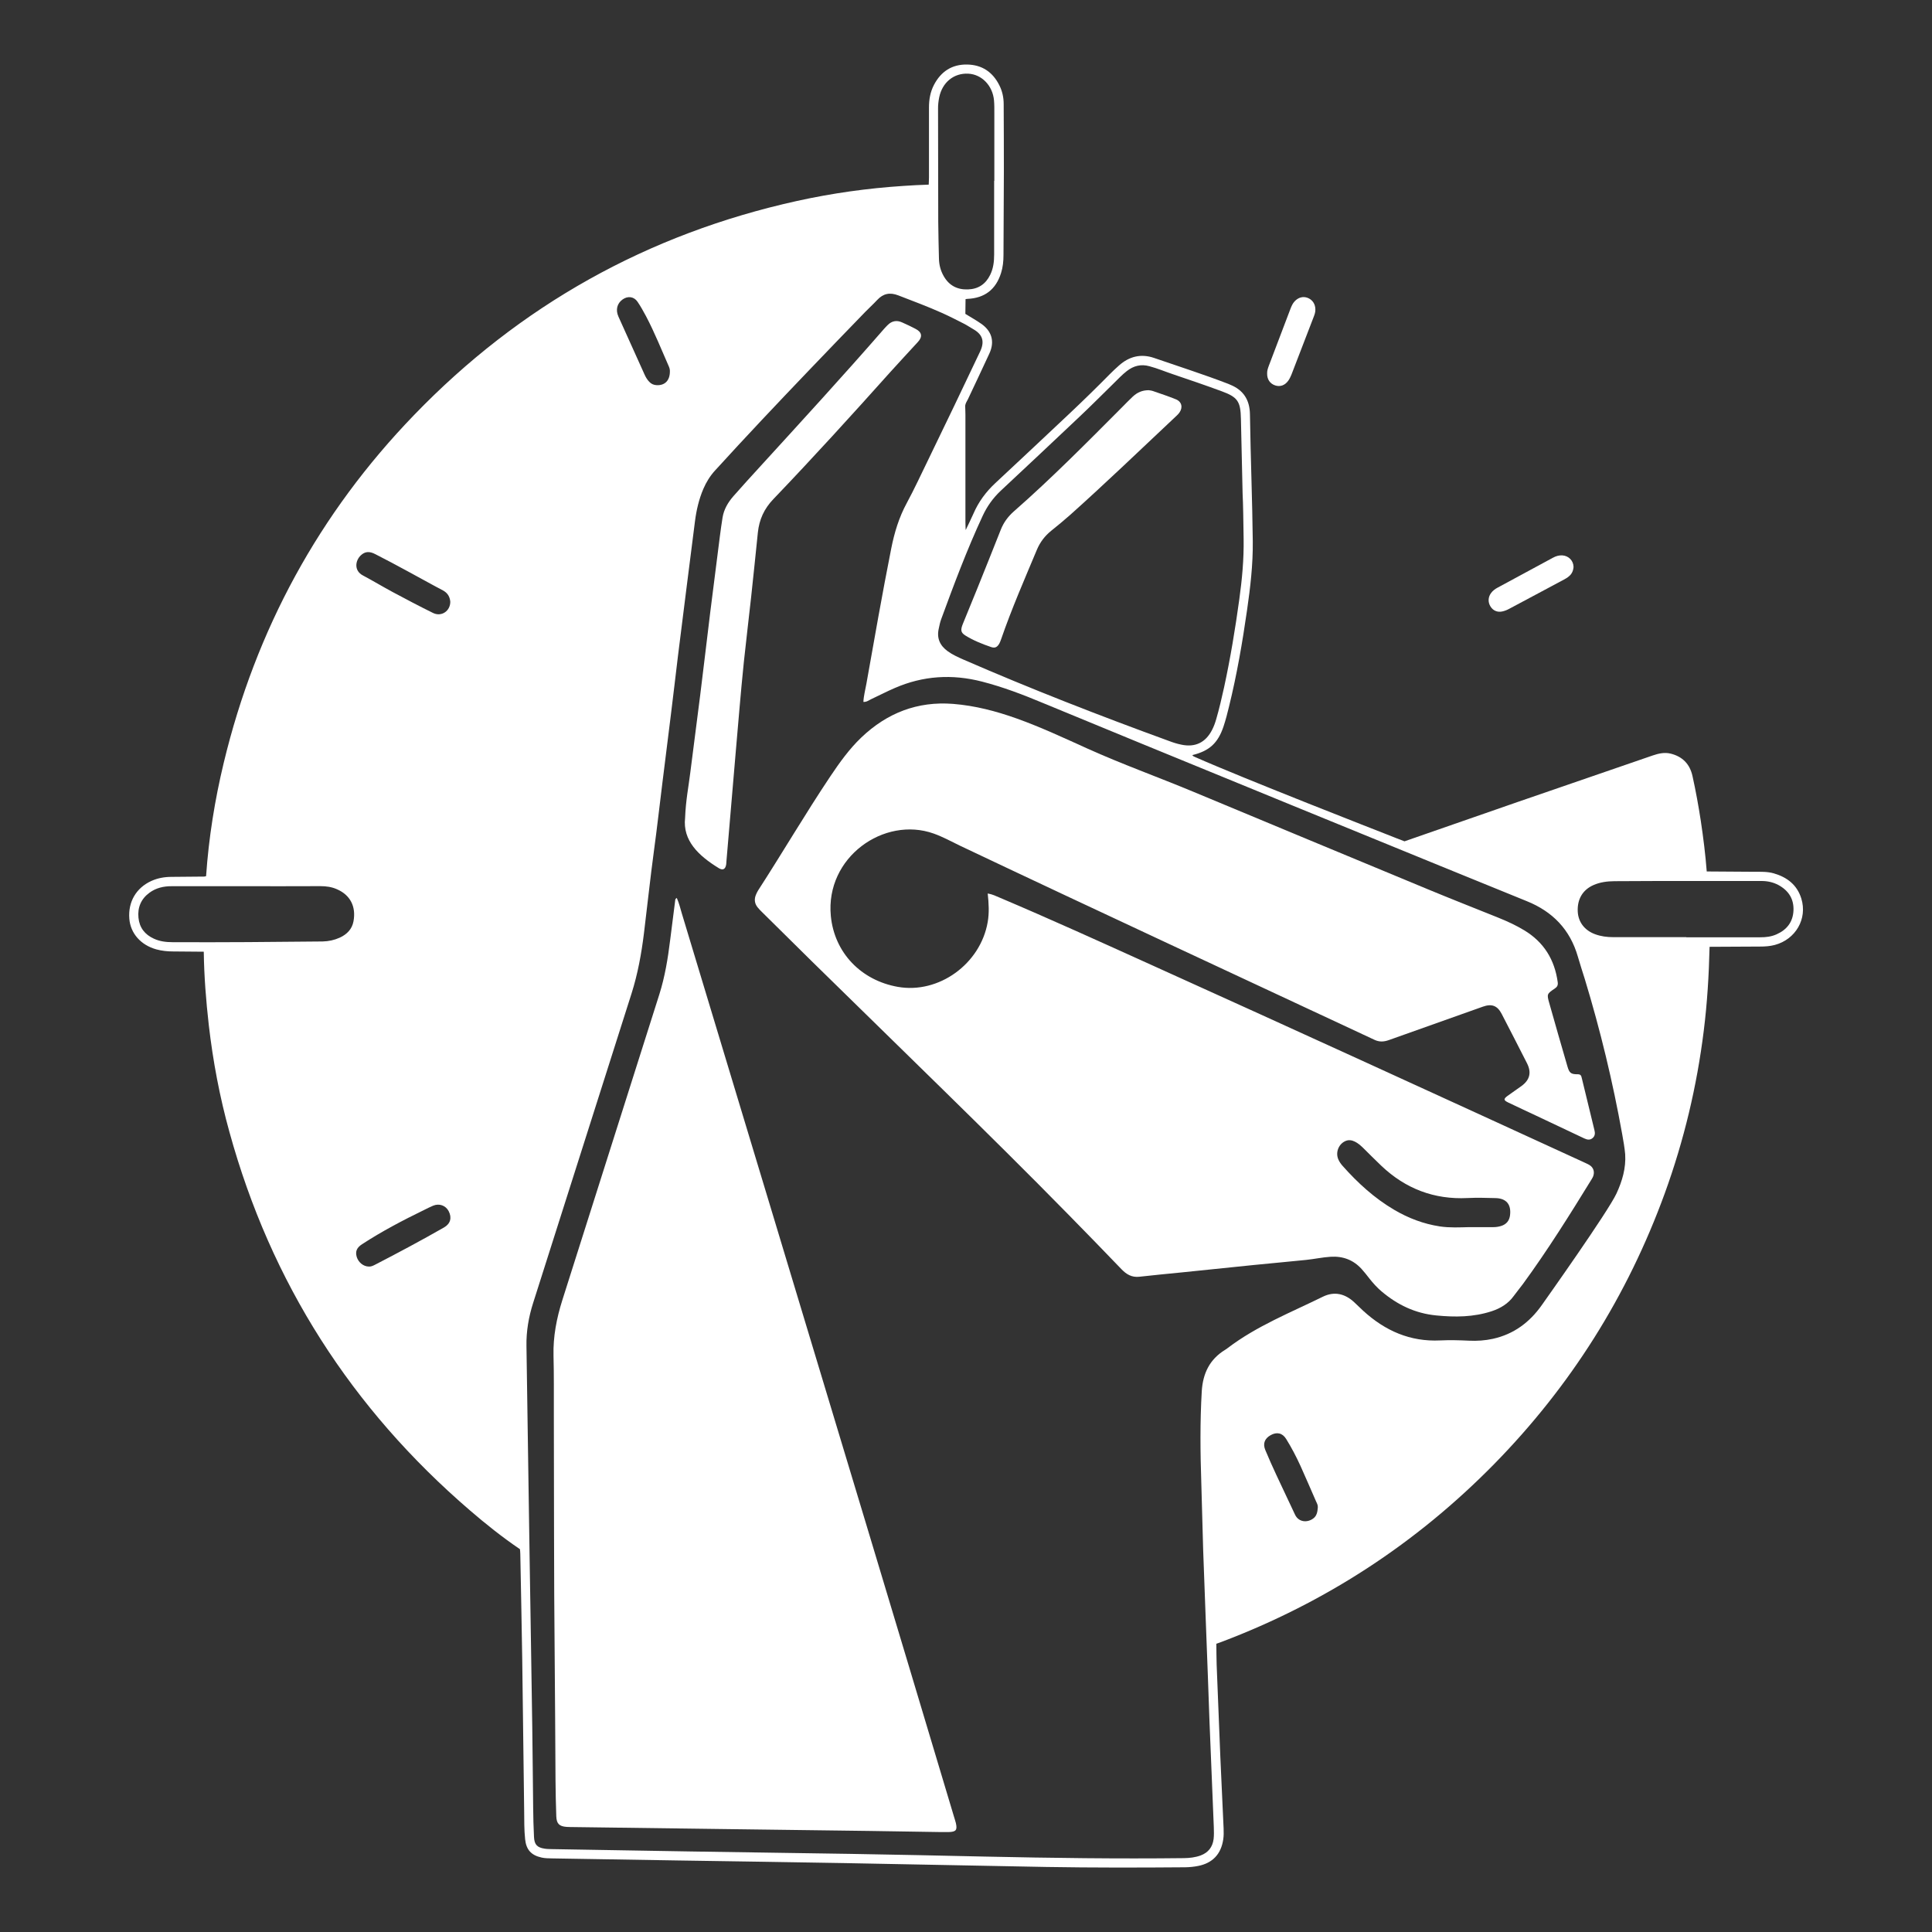 <?xml version="1.0" encoding="utf-8"?>
<!-- Generator: Adobe Illustrator 23.0.0, SVG Export Plug-In . SVG Version: 6.00 Build 0)  -->
<svg version="1.1" id="Camada_1" xmlns="http://www.w3.org/2000/svg" xmlns:xlink="http://www.w3.org/1999/xlink" x="0px" y="0px"
	 viewBox="0 0 3000 3000" style="enable-background:new 0 0 3000 3000;" xml:space="preserve">
<rect x="0" y="0" width="3000" height="3000" fill="#333333" stroke="none"/>
<style type="text/css">
	.st0{fill:#FFFFFF;}
</style>
<g>
	<path class="st0" d="M1980.2,598.5c7.7,2.5,15.1-0.1,20.3-7.5c1.9-2.7,3.4-5.8,4.7-8.9c11.7-30.1,23.3-60.4,34.9-90.6
		c1.3-3.4,2.5-6.9,2.4-10.8c0-8.5-4.4-15.2-12-18.2c-7.2-2.7-14.5-0.7-20.2,5.4c-3,3.2-4.8,7.3-6.4,11.4
		c-11.2,29.3-22.3,58.6-33.4,87.9c-1.5,4.1-3.1,8.2-2.9,12.7C1967.4,589,1972,595.8,1980.2,598.5z"/>
	<path class="st0" d="M2333.5,949.3c3.6-0.9,7.1-2.3,10.3-4.1c28.3-15,56.5-30.1,84.7-45.2c2.6-1.4,5.3-3,7.6-5
		c4.8-3.8,6.9-9,7.3-14.7c-0.2-9.8-7.7-17.3-17.4-17.9c-5.2-0.3-9.9,1.1-14.5,3.6c-28.7,15.5-57.5,31-86.2,46.6
		c-3.9,2.1-7.4,4.7-10,8.3c-4.7,6.3-5,14.3-0.9,20.8C2318.5,948.4,2325.5,951.3,2333.5,949.3z"/>
	<path class="st0" d="M2797.1,1395.3c-6.6-21.3-22.1-33.2-42.9-39.2c-9.9-2.8-20.1-2.4-30.1-2.4c-24.6-0.2-49.3-0.3-73.9-0.5
		c-2-26.3-5.3-52.4-9.2-78.5c-3.6-23.3-7.8-46.6-12.9-69.6c-4.1-18.6-15.4-30.3-34-34.9c-9.5-2.3-18.7-0.2-27.8,2.9
		c-69.5,24-139.1,47.9-208.5,71.8c-58.9,20.4-118,41-176.9,61.5c-9.1-3.5-18.3-7-27.4-10.7c-11.4-4.5-219.3-85.5-298.1-120.3
		c-1.5-0.7-3.1-1.2-3.9-2.9c26.3-6.4,39.7-18.5,48.4-44.5c3.4-10.2,6.1-20.7,8.6-31.2c12.1-49.2,20.7-99.1,27.9-149.3
		c5.1-35.4,9.3-71,8.9-106.9c-0.4-31.4-1.1-62.9-2-94.2c-1-34.5-1.8-68.9-2.4-103.4c-0.4-22-10.1-37.3-30.6-45.6
		c-0.9-0.4-1.8-0.9-2.7-1.2c-38.1-14.7-77.1-27.1-115.6-40.4c-20.2-6.9-38.6-2.5-54.6,11.9c-4.8,4.3-9.5,8.6-14,13.2
		c-20.4,20.7-41.2,41-62.4,61c-38.4,36.1-76.8,72.3-115.4,108.2c-14.6,13.6-26.1,29.1-34,47.4c-3.8,8.6-8,17-12.1,25.6
		c0,0-0.4-8.4-0.4-12.4c0-55.6,0-111.3,0-166.9c0-4.6-0.3-9.3-0.4-13.8c0.5-3.7,2.6-6.9,4.3-10.1c11.1-23.7,22.5-47.4,33.4-71.2
		c8.3-18.2,3.8-34.4-12.7-45.9c-7.9-5.6-16.5-10.3-24.7-15.4c0,0,0.2-15.3,0.3-22.9c0,0,0,0-0.1,0c1-0.1,2-0.4,3-0.4
		c26.8-1.2,44.1-14.5,52.2-40.1c2.9-9.1,3.8-18.5,3.8-28c0.1-43.3,0.5-86.5,0.6-129.8c0.1-34.8-0.2-69.6-0.3-104.5
		c0-10.3-2.1-20.2-6.8-29.4c-10.3-20.5-26.9-31.7-50-32.1c-23.6-0.4-40.6,10.9-51.4,31.5c-5.8,11.1-7.8,22.9-7.8,35.3
		c0,36.2,0,72.3,0,108.5c0,3.8-0.3,7.4-0.4,11.2c0,0,0,0,0,0c-13.2,0.4-26.3,1.1-39.5,2c-55.7,3.6-110.9,11.4-165.3,23.4
		c-231.4,51.2-429.9,161.9-594.4,332.4c-147.6,152.8-245.8,333.4-295.5,540c-13.9,57.8-23.3,116.5-27.4,176c-2.9,1.1-6,0.6-9,0.7
		c-14.8,0.2-29.7,0.3-44.5,0.4c-11,0-21.4,1.8-31.4,6.3c-23.6,10.7-36.4,32.4-34.3,58.7c1.8,22.7,17.8,40.9,42,47.6
		c8.5,2.3,17.2,3.2,26,3.2c15.8,0.1,31.6,0.3,47.6,0.4c0,0,0,0,0,0c0.5,38.2,3.5,76.1,7.8,114c6.5,56.1,16.9,111.5,32,165.8
		c64.4,234.1,189.7,429.7,373.6,587.8c24.8,21.4,50.5,41.8,77.6,60.2c0,0.1,0,0.3,0,0.4c0.2,2.3,0.5,4.7,0.5,7.1
		c1,54.4,2.2,108.8,3,163.2c1.1,78.4,2,156.8,3,235.2c0.2,14.9-0.1,29.7,1.5,44.5c1.7,16.3,9.5,24.9,25.6,28.4
		c5.4,1.2,10.8,1.2,16.1,1.3c64.9,1.1,129.7,2.2,194.6,3.2c86.5,1.4,173,2.5,259.6,4.1c104.4,1.8,208.8,4.2,313.2,6
		c72,1.2,144,1.1,216,0.5c6.8-0.1,13.5-0.8,20.1-2.1c22.4-4.5,35.4-18.4,38.8-41c0.9-5.8,0.8-11.5,0.6-17.1
		c-1.6-37.1-3.4-74.2-5.1-111.4c-2-47.6-3.9-95.2-5.7-142.8c-0.4-10.8-0.3-21.6-0.5-32.5c0-0.1,0-0.1,0-0.2c2.8-1,5.7-1.9,8.4-3
		c161.1-61,302-152.9,422.7-275.7c118.9-121.1,207.3-261.5,265.3-420.9c29.7-81.9,49.8-166,60.5-252.5c5.4-43.2,8-86.6,9-130.1
		c0.1,0,0.2,0,0.3,0c26-0.1,51.9-0.3,78-0.4c7.8,0,15.5-0.5,23-2.5C2788.2,1458.7,2806.8,1426.8,2797.1,1395.3z M560.2,862.4
		c6.3-6,13.2-6.8,22.4-2c16.8,8.6,33.5,17.4,50.1,26.5c18.5,9.9,36.6,20.2,55.1,29.9c7.4,4,10.7,9.9,11.4,17.5
		c0.1,14.6-13.8,23.9-26.8,17.5c-21.2-10.4-42.1-21.5-62.9-32.6c-15.4-8.3-30.5-17.4-45.9-25.6C549.2,886.1,551.8,870.3,560.2,862.4
		z M548.9,1430.6c-2.2,12.1-10.2,20.3-21.4,25.4c-8.4,3.8-17.3,5.7-26.6,5.9c-77.7,0.8-155.5,1.5-233.2,1.1
		c-9.8,0-19.6-1.2-28.7-5.4c-14.1-6.4-22.5-17.1-24-32.6c-1.6-16,4.1-29.3,17.1-38.8c10.1-7.4,21.8-10.2,34.4-10.1
		c38.5,0.1,77.1,0,115.6,0s77.1,0.1,115.6-0.1c8.9,0,17.5,1.2,25.7,4.9C544,1389.9,553.1,1407.8,548.9,1430.6z M689.6,1905.9
		c-35.5,20.3-71.5,39.5-107.7,58.2c-3,1.5-6.1,2.9-9.3,2.6c-8.3-0.1-16.1-6.5-18.7-15c-2.4-8.4-0.1-14.2,8.3-19.7
		c30.9-20.1,63.5-37.2,96.6-53.3c4.6-2.2,9-4.6,13.7-6.5c9.6-4,19.6-0.3,24.2,8.5C701.9,1890.8,699.6,1900.1,689.6,1905.9z
		 M1525.9,801c6.9-14.9,16.2-27.9,28.3-39.2c40.5-37.8,80.9-75.8,121.1-113.8c18.2-17.1,35.8-34.9,53.7-52.4
		c6.8-6.6,13.2-13.6,20.7-19.4c10.5-8.2,22-11.2,35.2-7.5c12.4,3.3,24.2,8.3,36.4,12.4c25.3,8.6,50.5,17.1,75.6,26.4
		c25.2,9.2,29.4,16,30,42.8c0.8,35.8,1.6,71.6,2.6,115.7c0.9,18.1,1.2,44.3,1.6,70.7c0.5,31.5-2.4,62.8-6.7,93.8
		c-6.3,45.8-13.8,91.4-23.6,136.6c-3.7,16.8-7.6,33.6-12.4,50.1c-1.6,5.5-3.6,11-6.2,16c-10,19.7-26.2,27.7-47.8,23.1
		c-6.6-1.3-13.1-3.4-19.4-5.8c-107.6-39.2-214.2-80.7-319.2-126.4c-8.3-3.7-16.6-7.4-24.1-12.8c-12.2-8.8-17.4-20.3-14-35.2
		c1.1-5,2-9.9,3.8-14.7C1481.3,907.5,1501.5,853.4,1525.9,801z M1458.4,151.1c4.8-23.3,22.8-37.9,45.2-36.7
		c21,1.1,37.9,18.7,39.9,41.6c0.6,6.7,0.5,13.5,0.5,20.3c0,34.8,0,69.7,0,104.5c-0.1,0-0.2,0-0.3,0c0,38.2-0.1,76.4,0,114.6
		c0,11-1.3,21.6-6.2,31.5c-7,14.3-18.5,22-34.5,22.5c-16.7,0.6-29.5-6.2-37.7-20.8c-4.8-8.4-7.1-17.4-7.3-27.2
		c-0.4-19-1-37.8-1.1-56.8c-0.2-58.5-0.2-116.9-0.3-175.5C1456.5,163.1,1457.2,157.1,1458.4,151.1z M966.9,464.9
		c7.9-5.6,17.5-4.5,23,3.6c5,7.2,9.1,14.9,13.3,22.6c13.4,25.4,23.9,52,35.5,78.2c1.1,2.5,1.6,5.1,1.5,7.5
		c0,13.9-7.6,21.8-20.3,21.3c-4.6-0.2-8.4-1.7-11.7-5.2c-3.3-3.4-5.7-7.5-7.6-11.9c-13.5-29.8-26.9-59.5-40.3-89.4
		C955.6,481.1,958.2,471,966.9,464.9z M2046.3,2340.8c-0.5,6.5-1.4,12.9-7.1,17.1c-9.1,6.8-22.7,6-28.3-6
		c-9.5-20.5-19.4-40.9-28.9-61.4c-6-12.9-11.8-25.8-17.2-38.8c-4.2-10-1.1-17.9,8.1-23.1c9.6-5.5,18.5-3.6,24.3,5.9
		c8.4,13.5,15.7,27.6,22.3,42c8.2,18.2,16,36.4,24,54.7C2044.9,2334.2,2046.6,2337.2,2046.3,2340.8z M2510.1,1853.2
		c-13.1,28.3-108.9,163.3-116.1,173.5c-18.9,26.7-43.4,45-75.8,52.2c-12.3,2.7-24.7,3.5-37.2,2.9c-14.9-0.7-29.7-1.1-44.6-0.4
		c-46.7,2.3-85.7-15-119.6-46c-4.8-4.4-9.3-8.8-14-13.3c-14.3-13.3-30.8-17.3-48.6-8.6c-50.2,24.7-102.7,45.4-147.8,79.7
		c-1.3,1-2.6,2-4.2,2.9c-23.9,14.7-34.4,36.6-36.1,64.2c-2.8,47.7-2.3,95.2-0.7,142.9c1.2,34.8,1.7,69.6,2.9,104.4
		c2.3,65.2,4.9,130.3,7.3,195.6c0.9,23.3,1.6,46.7,2.5,69.9c2.2,54.7,4.5,109.4,6.7,164.1c0.2,6.3,0.4,12.4-0.3,18.4
		c-1.6,12.6-8.4,21.2-20.3,25.6c-8.3,3-17,4-25.9,4.1c-102.7,1.2-205.5-0.2-308.2-2.4c-69.6-1.5-139.3-3.1-208.8-4.2
		c-44.2-0.6-88.5-1.4-132.8-2c-39.6-0.6-79.1-1.1-118.7-1.8c-71-1.1-141.9-2.3-212.9-3.6c-3.8-0.1-7.5-0.1-11.2-0.7
		c-11.7-1.8-15.9-6.3-16.5-18.1c-0.8-15.2-1.1-30.4-1.3-45.6c-0.5-41.9-0.8-83.8-1.4-125.8c-0.6-43.2-1.3-86.5-2-129.7
		c-0.7-41.9-1.3-83.8-2-125.7c-0.7-44.2-1.4-88.5-2-132.8c-1-67.6-1.9-135.2-3-202.8c-0.4-22.9,3.4-45,10.3-66.7
		c50.9-160.3,101.8-320.5,152.9-480.8c9.6-30.3,15.3-61.6,19.2-93.1c5.3-42.9,9.8-85.9,15.6-128.7c4.8-34.8,8.6-69.7,13-104.6
		c4.5-35.8,9-71.7,13.4-107.5c3.8-30.1,7.2-60.4,10.9-90.5c4.4-35.8,8.9-71.7,13.5-107.5c4.3-33.9,8.5-67.7,12.9-101.5
		c2.2-17.1,6.1-33.9,12.9-49.9c4.6-10.7,10.5-20.3,18.4-28.9c47.8-52.5,96.6-104.1,145.7-155.4c28.9-30.3,58.1-60.4,87.2-90.5
		c6.1-6.3,12.7-12.2,18.7-18.7c9.4-10.1,19.8-12.2,32.9-7.1c22.7,8.8,45.4,17.2,67.7,27.2c11.4,5.1,22.5,10.8,33.7,16.5
		c5.4,2.7,10.4,6.2,15.7,9.2c14.1,8.3,17,19.1,9.8,34.3c-26.6,56.2-53.5,112.3-80.6,168.1c-11,22.5-21.4,45.2-33.3,67.2
		c-12.1,22.3-19.2,45.9-24.1,70.6c-13.9,69.9-26.1,140.1-38.6,210.2c-1.6,9.2-4.2,18.4-4.6,27.9c5.2,0.3,8.3-2.5,12-4.2
		c12.3-5.7,24.2-12,36.6-17.3c44-19.2,89.2-22,135.7-10c32.6,8.4,63.7,20.3,94.5,33.2c109.7,45.7,676.4,277.5,751.3,307.7
		c40.2,16.2,67.2,44.1,79.3,86.1c3.3,11.7,7.2,23.2,10.8,34.9c24.1,79.2,43.5,159.6,58.1,241.1c1.8,10.2,3.7,20.6,4.6,31
		C2524.9,1814,2519,1833.9,2510.1,1853.2z M2784.9,1413.9c-0.8,17.5-10.1,29.7-26,36.8c-8.1,3.7-16.8,4.8-25.8,4.7
		c-38.2-0.1-76.4,0-114.6,0c0-0.1,0-0.1,0-0.2c-37.8,0-75.8,0-113.6,0c-9.5,0-18.9-1.2-27.9-4.5c-16.5-6-26.4-19-27.1-35.6
		c-0.8-18.9,7.7-33.3,24.3-40.7c10.3-4.6,21.4-6,32.7-6.1c22.6-0.1,45.3-0.2,68-0.3c53.5,0,106.8,0,160.3,0c9.3,0,18.2,1.9,26.4,6.3
		C2777.3,1382.9,2785.7,1395.9,2784.9,1413.9z"/>
	<path class="st0" d="M2028,1956.4c12.8-1.3,25.4-4.1,38.1-4.9c19.2-1.2,35.2,4.8,48.2,19c4.4,4.8,8.2,9.8,12.2,14.9
		c5.7,7.2,11.8,14,18.8,19.9c24.6,20.8,52.1,34.1,84.8,37.3c29.3,2.9,57.9,2.7,86.1-6.5c13.9-4.6,25.8-11.8,34.4-23.8
		c4.6-6.3,9.6-12.3,14.2-18.5c38.3-52.4,72.7-107.4,106.7-162.7c0.7-1.1,1.4-2.3,2-3.6c3.1-7.3,1.2-14.4-5.5-18.5
		c-3.1-1.9-6.7-3.2-10-4.9c-222.7-102.2-445.6-204.3-668.9-305.2c-78.7-35.6-157.4-71.4-236.9-105.1c-5.6-2.3-11-5.2-18.5-6.4
		c1.7,15.5,2.5,29.9,0,44.3c-11.2,65.1-76,111.9-139.5,100.7c-57-10-98.6-52.9-104.1-110.1c-8.7-91.2,82.7-155.3,159.6-128
		c14.4,5.1,27.7,12.5,41.4,19.1c213.8,101.4,428.5,200.8,642.9,301.1c7.7,3.7,14.7,3.3,22.4,0.6c48.6-17.3,97.3-34.6,146-51.9
		c13.9-5,22.7-1.8,29.4,11.2c13.2,25.5,26.3,51,39.3,76.6c7.3,14.4,4.4,25.9-8.6,35.4c-7.1,5.2-14.4,10-21.5,15.2
		c-6.5,4.8-6.4,6.8,0.8,10.3c14.3,6.9,28.7,13.5,43.1,20.3c25.1,11.8,50.1,23.6,75.1,35.5c4.7,2.2,9,3,13.2-0.7
		c3.7-3.3,3.8-7.6,2.6-12.2c-6.6-26.9-13.1-53.8-19.6-80.7c-0.8-3.4-1.4-6-6.3-6c-10.7,0.1-13.1-2-16.1-12.5
		c-9.5-32.8-19-65.5-28.2-98.3c-3.9-13.6-3.4-14.2,8.5-22.2c3.8-2.5,5.4-5.2,4.7-10c-4.8-35-21.5-62.1-51.9-80.5
		c-13.1-7.9-26.8-14.2-41-19.9c-36.3-14.6-72.7-28.9-108.9-43.9c-121.6-50.4-243.1-101-364.6-151.6c-54.5-22.7-110.2-42.6-164-66.9
		c-36.3-16.4-72.4-33.3-109.9-46.7c-32-11.4-64.6-19.9-98.4-22.6c-55.5-4.4-102.8,14.1-142.8,52.3c-18.7,17.9-33.6,38.8-47.9,60.1
		c-38.9,58.1-74.2,118.5-112.2,177.2c-1.3,1.9-2.2,4.2-3.2,6.3c-3.1,7.1-2.5,13.9,2.4,20c2.1,2.6,4.5,5.1,6.9,7.4
		c25.8,25.5,51.4,50.9,77.2,76.3c67.6,66.2,135.3,132.4,202.9,198.6c66.1,64.8,132,129.9,196.9,196.1c27.2,27.7,54.3,55.6,81.2,83.6
		c7.7,8,16,12.9,27.7,11.6c21.8-2.5,43.7-4.5,65.5-6.7c37.3-3.8,74.6-7.7,111.9-11.5C1973.6,1961.6,2000.8,1959.2,2028,1956.4z
		 M2088.5,1772.1c5.4-2.6,10.5-1.8,15.5,0.7c4.6,2.3,8.4,5.6,12.1,9.1c9.6,9.4,19.1,19.2,28.9,28.4c37.4,35.5,82,52.6,133.7,50
		c14.5-0.7,29.1-0.3,43.6,0.1c16.7,0.4,24.5,9.8,22.5,26.5c-1,8.5-5.6,14.2-13.9,16.8c-4,1.2-7.9,1.8-12,1.8c-12.2,0-24.3,0-37.9,0
		c-14.1,0.3-29.6,1.2-45.1-1.1c-25.5-3.9-48.9-12.8-71-25.8c-30.6-18-56.5-41.6-80-68.1c-2.7-3-5.1-6.4-6.7-10.1
		C2073.6,1790,2078.1,1777.2,2088.5,1772.1z"/>
	<path class="st0" d="M1481.1,2820.1c-45.8-152.9-91.6-305.8-137.7-458.6c-94.7-314.3-189.7-628.7-284.6-942.9
		c-2.4-7.9-4.2-16.1-7.9-24.3c-2.5,1.5-2.4,2.9-2.5,4.2c-2.6,20.4-5.3,40.9-7.8,61.3c-3.5,28.5-8.1,56.8-16.8,84.3
		c-50.2,158.2-100.3,316.5-150.6,474.7c-8.9,28.2-14.5,56.7-13.7,86.6c0.8,29.7,0.4,59.4,0.5,89.3c0.4,125.8,0,251.4,1.3,377.2
		c0.7,64.2,0.8,128.4,1.3,192.6c0.1,18.6,0.6,37.1,1.2,55.7c0.4,11.7,4.6,15.7,15.9,16.6c1.7,0.1,3.3,0.1,5.1,0.2
		c86.1,1.1,172.3,2.3,258.4,3.4c69.3,0.9,138.6,1.8,207.8,2.7c36.1,0.5,72.3,1.1,108.4,1.7c4.8,0.1,9.4,0.1,14.2,0
		c10.9-0.4,13.1-3.1,10.7-13.9C1483.4,2827.2,1482.1,2823.7,1481.1,2820.1z"/>
	<path class="st0" d="M1116.2,1348.1c6.4,3.9,10.2,1.5,11.4-5.7c0.3-1.6,0.2-3.3,0.4-5.1c2.8-33.7,5.7-67.3,8.6-101
		c3.9-45.1,7.6-90.2,11.6-135.3c2.1-24.5,4.4-49.1,6.9-73.6c3.6-33.6,7.6-67.1,11.3-100.7c3.7-33.3,6.9-66.5,10.4-99.8
		c2.1-20,9.6-36.8,24.1-51.9c61.7-64.4,121.7-130.4,181.3-197c14.2-15.8,28.8-31.3,43.2-47.1c7.4-8.1,6.2-15.1-3.7-20.2
		c-6.9-3.6-13.9-7-21-10.1c-8.2-3.7-15.8-2.4-22.3,4.1c-1.9,1.9-3.9,3.9-5.6,5.9c-63,72.4-127.9,143.1-192.6,214
		c-13.9,15.2-27.8,30.4-41.4,45.9c-8.3,9.5-14.7,20.3-16.8,33c-1.7,9.9-2.9,20.1-4.3,30.1c-5,39.2-10,78.4-14.9,117.6
		c-5.3,42.9-10.2,85.8-15.6,128.7c-5,39.9-10.3,79.7-15.3,119.6c-2.6,21.4-7,42.7-8.1,70.6
		C1059.9,1305.3,1084.7,1328.8,1116.2,1348.1z"/>
	<path class="st0" d="M1498.7,986.6c12.6,7.9,26.4,13.4,40.5,18.2c6,2,9.4,0,12.6-5.6c1.1-2,1.9-4.3,2.7-6.5
		c16.3-47.3,36.3-93,55.6-139.1c5-11.9,12.4-21.5,22.3-29.5c10-8,19.9-16.2,29.5-24.7c55.9-50,109.9-102,164.6-153.4
		c1.7-1.6,3.4-3.2,4.8-5.2c5.8-8.1,3.8-17.1-5.5-20.8c-11.6-4.7-23.4-8.6-35.2-12.7c-2.8-1-5.9-1.2-7.1-1.4
		c-9.6,0.1-17.1,3.1-24.5,9.9c-5.7,5.3-11.1,11-16.5,16.4c-54.9,55.1-109.5,110.4-168,161.7c-9.1,8-15.9,17.1-20.4,28.4
		c-12.2,30.7-24.4,61.5-36.8,92.1c-7.3,18.2-14.9,36.2-22.2,54.4C1491.3,978.2,1491.9,982.2,1498.7,986.6z"/>
</g>
</svg>
